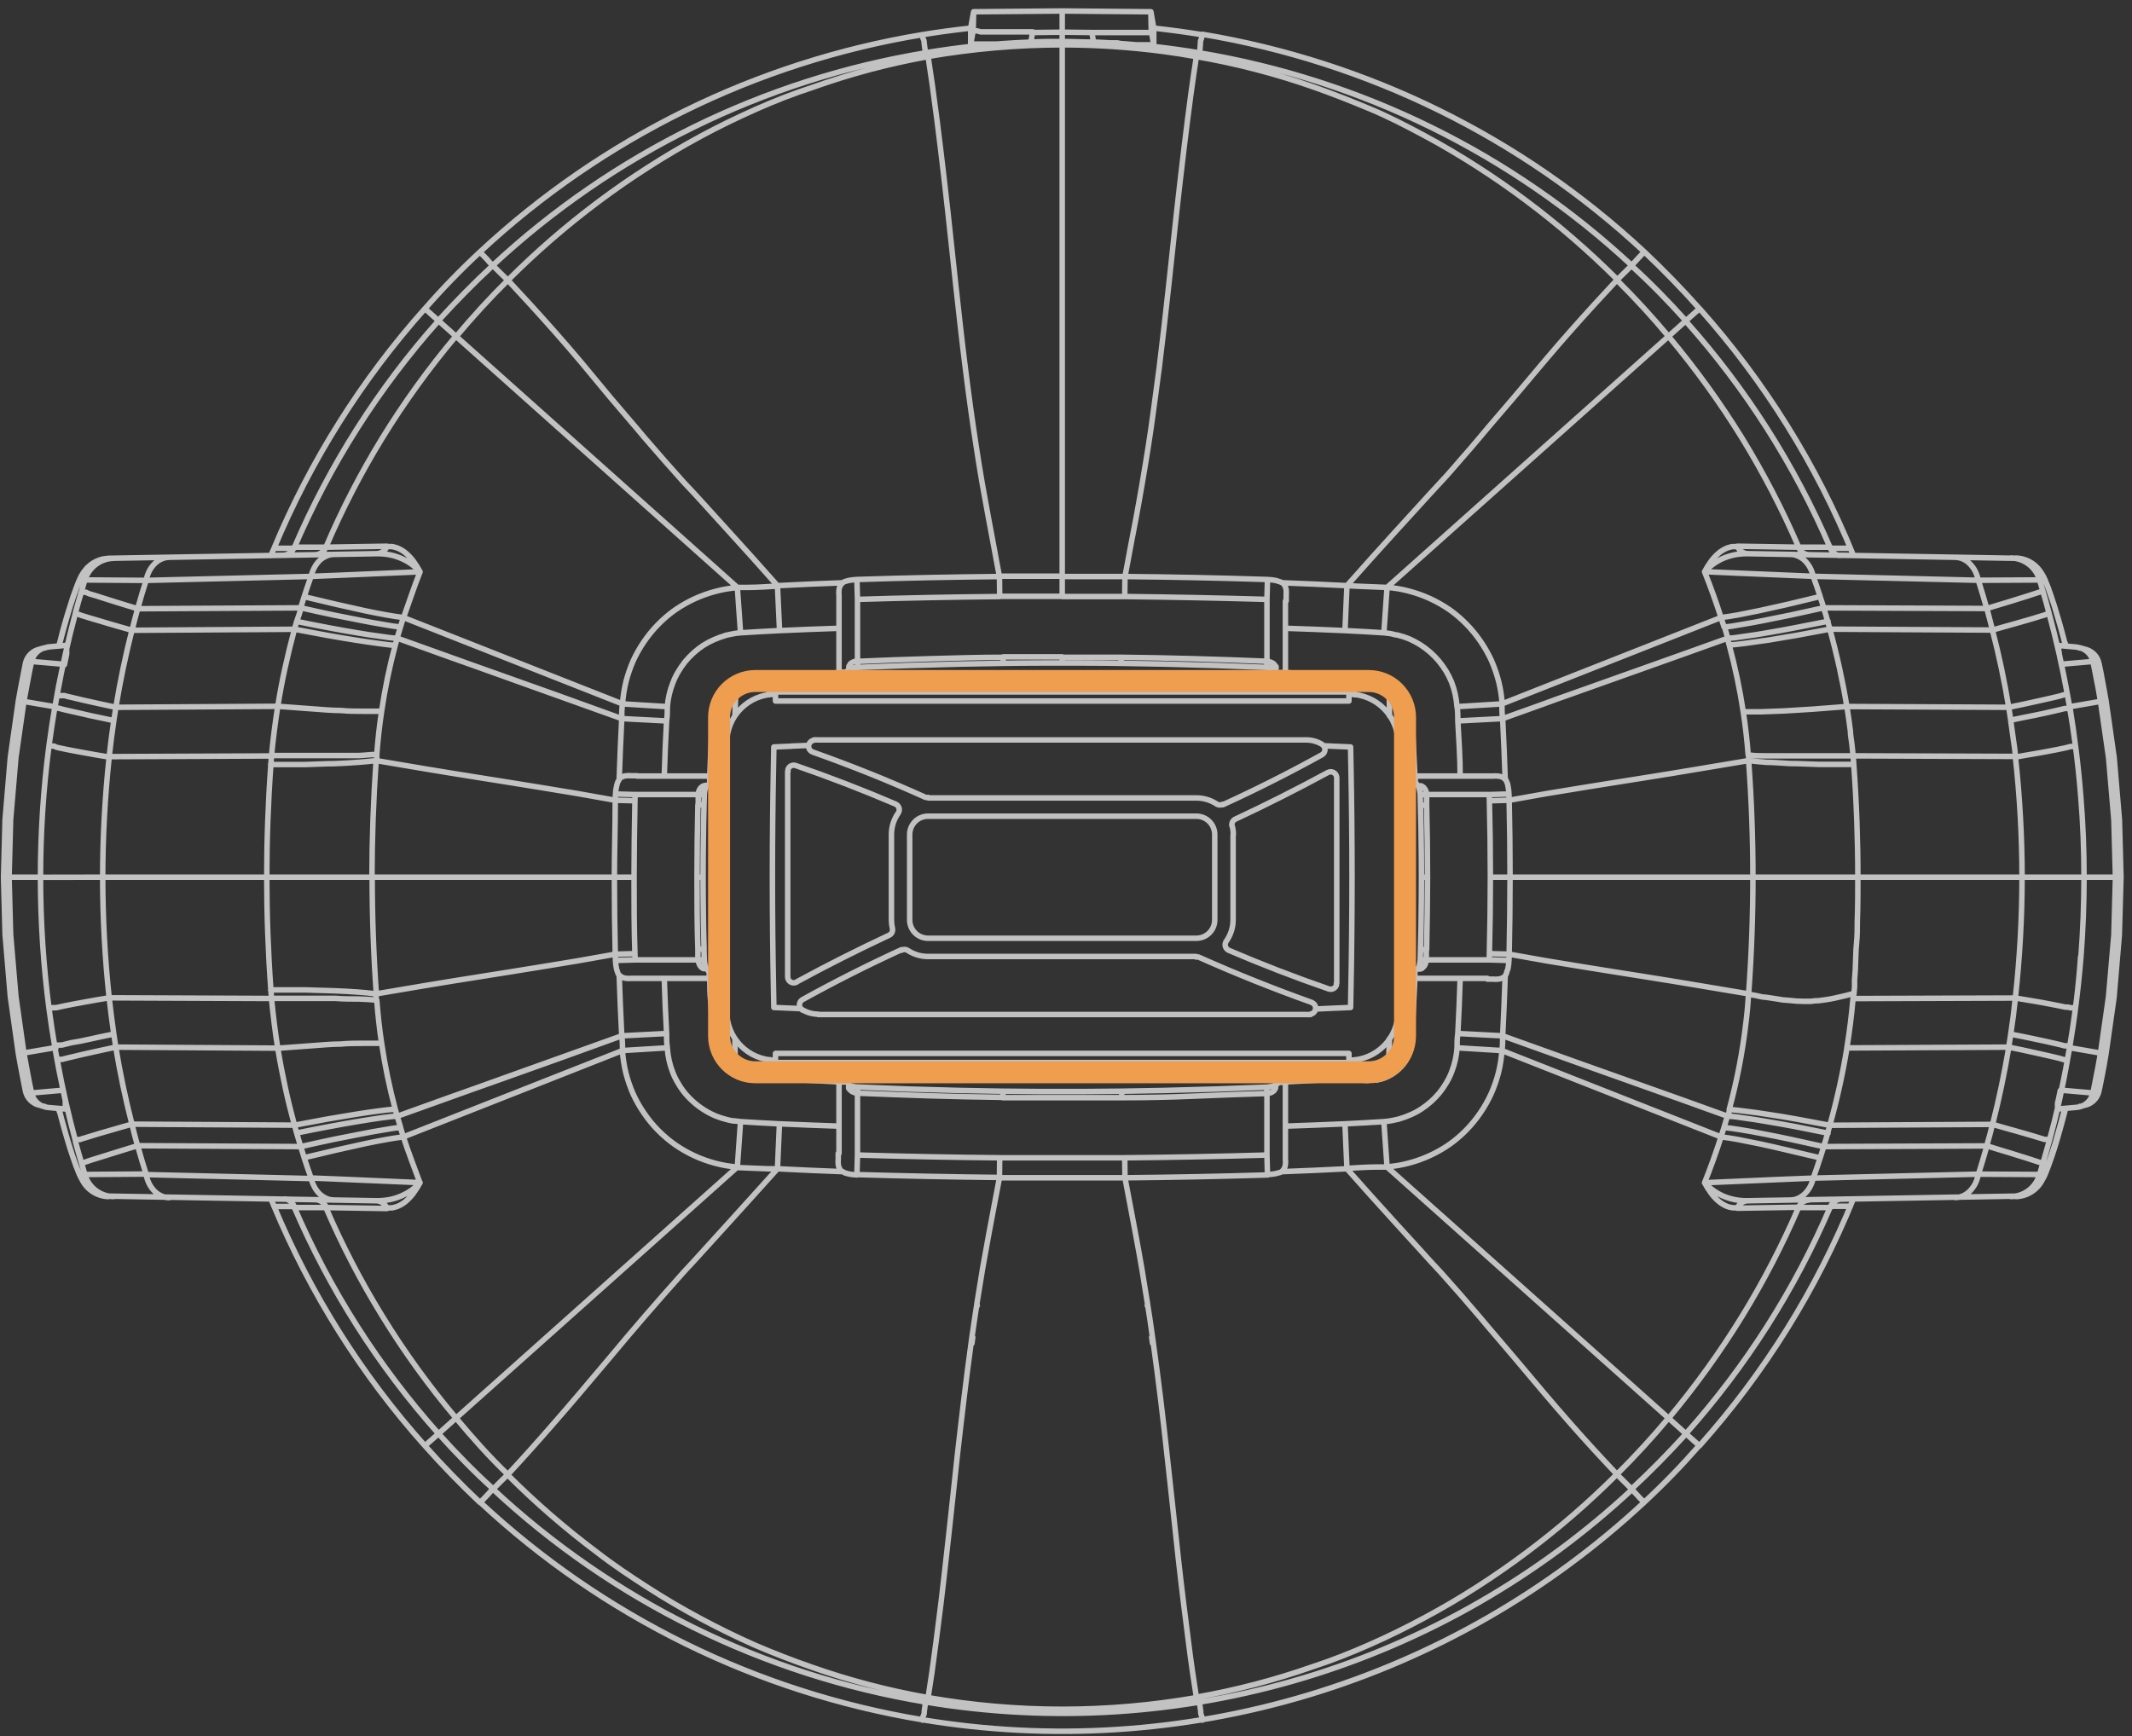 <svg xmlns="http://www.w3.org/2000/svg" width="194" height="158" viewBox="0 0 194 158" fill="none"><rect x="0" y="0" width="194" height="158" fill="#333333" stroke="none"/><path d="M1.935 95.871L1.195 90.71L0.715 85.05L0.575 79.841L0.715 74.591L1.195 68.921L1.935 63.8M1.935 95.871L2.125 96.981L2.435 98.581L2.595 99.38M1.935 95.871L4.995 95.35M1.675 95.9L0.945 90.731L0.465 85.05L0.325 79.841L0.465 74.581L0.945 68.9L1.675 63.77M1.675 95.9L1.865 96.971L2.165 98.531L2.315 99.29M1.675 95.9L1.925 95.861M1.675 63.77L1.875 62.66L2.175 61.1L2.315 60.38M1.675 63.77L1.925 63.81M1.935 63.8L2.135 62.651L2.445 61.05L2.595 60.291M1.935 63.8L4.995 64.32M2.315 60.38L2.575 60.401M2.315 60.38C2.386 60.042 2.559 59.734 2.811 59.498C3.064 59.261 3.383 59.109 3.725 59.06M2.595 60.291L2.845 60.31M2.595 60.291C2.669 59.94 2.854 59.622 3.122 59.384C3.39 59.147 3.728 59.002 4.085 58.971M2.875 60.2L2.705 61.001L2.395 62.641L2.175 63.84L1.445 68.951L0.965 74.6L0.825 79.841L0.965 85.031L1.445 90.68L2.175 95.831L2.385 96.99L2.695 98.63L2.875 99.471M2.875 60.2L5.745 60.45C5.465 61.74 5.215 63.031 4.995 64.331M2.875 60.2C2.952 59.855 3.137 59.543 3.403 59.309C3.669 59.075 4.002 58.932 4.355 58.901M5.355 58.8L5.465 58.391L5.675 57.56L5.885 56.8L6.085 56.1L6.285 55.461L6.465 54.891L6.625 54.38L6.785 53.931L6.925 53.541L7.055 53.2L7.165 52.92L7.285 52.66L7.405 52.41L7.595 52.1L7.935 51.67L8.525 51.211L9.335 50.88L9.875 50.81M5.355 100.87L5.525 101.55L5.755 102.4L5.975 103.18L6.185 103.89L6.385 104.53L6.565 105.09L6.735 105.59L6.885 106.02L7.025 106.38L7.145 106.69L7.265 106.97L7.395 107.23L7.575 107.55L7.915 107.98L8.495 108.45L9.295 108.78L9.875 108.85L9.905 108.86L34.235 109.28M2.875 99.471L5.745 99.221M2.875 99.471C2.948 99.82 3.132 100.136 3.398 100.374C3.664 100.612 4 100.757 4.355 100.79L6.065 100.94M2.595 99.38L2.845 99.361M2.595 99.38C2.667 99.732 2.852 100.051 3.12 100.289C3.389 100.527 3.727 100.671 4.085 100.7M2.315 99.29L2.575 99.27M2.315 99.29C2.386 99.629 2.559 99.937 2.811 100.173C3.064 100.41 3.383 100.562 3.725 100.61M55.985 86.841L56.005 87.41M55.985 86.841L57.775 86.79L57.795 87.361M55.985 86.841L52.545 87.451L49.395 87.971L46.485 88.441L43.785 88.871C42.132 89.13 40.465 89.4 38.785 89.68L34.225 90.451M56.005 87.41L57.795 87.361M56.005 87.41C56.014 87.676 56.047 87.941 56.105 88.201C56.136 88.316 56.172 88.429 56.215 88.54C56.252 88.633 56.296 88.724 56.345 88.811C56.405 90.63 56.485 92.451 56.575 94.27M55.985 72.831L56.005 72.26L57.795 72.311M55.985 72.831L57.775 72.88L57.795 72.311M55.985 72.831C55.985 75.171 55.905 77.501 55.905 79.831C55.905 82.171 55.932 84.504 55.985 86.831M55.985 72.831L52.545 72.221L49.395 71.701L46.485 71.231L43.785 70.8C42.132 70.54 40.465 70.27 38.785 69.99L34.225 69.221M64.085 72.331L64.095 72.15L64.155 71.82L64.235 71.581L64.305 71.471M64.085 72.331L64.065 73.081L64.015 75.26L63.985 77.781L63.975 79.841L63.985 81.841L64.015 84.341L64.065 86.371M64.085 72.331L63.535 72.311M64.085 87.341L64.095 87.49L64.145 87.82L64.225 88.081L64.295 88.201M64.085 87.341L64.055 86.371L63.505 86.391M64.085 87.341L63.535 87.361M67.095 53.461L67.385 57.59M67.095 53.461H68.005C68.925 53.461 69.835 53.391 70.745 53.34M67.095 53.461L39.905 29.191M67.385 57.59C68.565 57.511 69.745 57.45 70.935 57.391M67.385 57.59C67.137 57.608 66.889 57.642 66.645 57.691L65.985 57.831M65.325 93.13L65.265 91.93L65.185 90.251L65.135 89.02M65.325 93.13L65.335 93.371L65.365 94.201L65.375 94.63M65.325 93.13L64.775 93.16M65.135 89.02L65.115 88.841L65.015 88.57L64.825 88.341L64.545 88.221L64.495 88.21M65.135 89.02L64.585 89.04M70.745 53.3L70.935 57.391M70.745 53.3C72.705 53.2 74.665 53.114 76.625 53.041C76.712 52.995 76.802 52.954 76.895 52.92L77.215 52.831C77.466 52.781 77.72 52.751 77.975 52.74L78.025 54.55M70.745 53.3L68.465 50.74L66.275 48.321C65.585 47.56 64.885 46.8 64.195 46.031C63.505 45.261 62.875 44.581 62.225 43.901C61.025 42.567 59.835 41.214 58.655 39.84C57.655 38.63 56.575 37.41 55.555 36.191L52.825 32.901C52.025 31.96 51.225 31.02 50.405 30.101C49.025 28.541 47.615 27 46.195 25.48M70.935 57.391C72.735 57.31 74.535 57.24 76.345 57.181M65.375 94.63V94.691L65.465 95.281L65.675 95.85L65.955 96.331L66.295 96.74L66.685 97.07L67.095 97.341L67.525 97.531L67.945 97.66L68.355 97.721L68.735 97.731L68.765 98.29C69.432 98.251 70.098 98.231 70.765 98.231C71.445 98.231 72.125 98.231 72.765 98.231M65.375 94.63H64.815M64.795 71.331V88.331M66.125 63.141V96.52M70.565 61.99V63.17M70.565 97.68V96.701H122.745M71.675 70.201V88.88M65.135 70.65L65.185 69.38L65.265 67.691L65.325 66.54M65.135 70.65L65.125 70.79L65.035 71.07L64.855 71.311L64.585 71.441L64.495 71.46H64.445M65.135 70.65L64.585 70.63M65.325 66.54L64.775 66.51C64.695 67.88 64.635 69.251 64.585 70.63M65.325 66.54L65.365 65.46L65.375 65.081M70.745 106.37L70.925 102.28M70.745 106.37C72.705 106.47 74.665 106.557 76.625 106.63M70.745 106.37L68.465 108.9L66.275 111.32C65.585 112.08 64.885 112.84 64.195 113.61C63.505 114.38 62.875 115.06 62.195 115.79C60.995 117.13 59.805 118.49 58.625 119.85C57.585 121.057 56.552 122.277 55.525 123.51L52.795 126.74C51.995 127.68 51.195 128.62 50.375 129.55C49.015 131.117 47.632 132.66 46.225 134.18C45.765 134.62 45.315 135.07 44.875 135.52M70.745 106.37H69.835L67.095 106.26M70.925 102.28C72.735 102.36 74.535 102.43 76.345 102.49M70.925 102.28C69.745 102.22 68.565 102.16 67.385 102.08M65.375 65.081L65.385 64.841L65.515 64.231L65.745 63.681L66.065 63.2L66.445 62.8L66.865 62.471L67.315 62.221L67.765 62.06L68.215 61.961L68.735 61.941M65.375 65.081H64.815M68.735 61.941L68.765 61.38C68.514 61.372 68.263 61.389 68.015 61.431C67.769 61.471 67.527 61.538 67.295 61.63C66.826 61.812 66.395 62.08 66.025 62.42C65.843 62.59 65.679 62.778 65.535 62.98C65.386 63.18 65.258 63.394 65.155 63.62C65.047 63.847 64.966 64.085 64.915 64.331C64.857 64.577 64.824 64.828 64.815 65.081M68.735 61.941L70.135 61.99H71.835L72.865 61.95M67.095 106.21L67.385 102.08M67.095 106.21L41.495 129.06M67.095 106.21C66.419 106.161 65.749 106.048 65.095 105.87C64.443 105.699 63.807 105.472 63.195 105.19C62.584 104.908 61.999 104.573 61.445 104.19C60.332 103.41 59.37 102.435 58.605 101.31C58.221 100.754 57.887 100.165 57.605 99.55C57.334 98.929 57.114 98.287 56.945 97.63C56.788 96.973 56.684 96.305 56.635 95.63M67.385 102.08L66.805 102.01M77.185 60.961L77.295 60.891L77.545 60.81L77.895 60.751L78.055 60.74M187.245 100.93L188.955 100.78C189.312 100.753 189.65 100.611 189.919 100.374C190.188 100.138 190.372 99.821 190.445 99.471M155.105 107.64L161.725 107.35L164.995 107.22M155.105 107.64L164.995 107.22M155.105 107.64C155.658 106.26 156.158 104.87 156.605 103.47M155.105 107.64C155.33 107.884 155.578 108.105 155.845 108.3C156.126 108.508 156.428 108.685 156.745 108.83C157.086 108.978 157.441 109.092 157.805 109.17C158.217 109.252 158.636 109.289 159.055 109.28M155.105 107.64C155.276 107.964 155.469 108.275 155.685 108.57C155.879 108.839 156.104 109.084 156.355 109.3C156.473 109.406 156.6 109.5 156.735 109.58C156.866 109.66 157.003 109.731 157.145 109.79C157.291 109.844 157.442 109.885 157.595 109.91C157.758 109.931 157.922 109.931 158.085 109.91M164.995 107.22C165.215 106.61 165.425 106 165.625 105.38M164.995 107.22C164.933 107.495 164.835 107.761 164.705 108.01C164.577 108.246 164.415 108.462 164.225 108.65C164.047 108.822 163.841 108.961 163.615 109.06C163.402 109.159 163.17 109.21 162.935 109.21M164.995 107.22L180.015 106.86L185.585 106.89H185.225M159.055 109.28L183.415 108.86L183.435 108.85L183.985 108.79L184.795 108.46L185.375 108L185.725 107.57L185.905 107.26L186.035 107.01L186.145 106.75L186.255 106.47L186.385 106.13L186.525 105.74L186.685 105.29L186.855 104.78L187.035 104.21L187.225 103.57L187.425 102.87L187.635 102.11L187.855 101.28L187.955 100.87M159.055 109.28C158.847 109.282 158.644 109.348 158.475 109.47C158.301 109.593 158.165 109.763 158.085 109.96L163.655 109.87M7.725 106.89L13.295 106.85C13.025 106 12.765 105.14 12.525 104.27M180.785 104.29L165.945 104.35C166.075 103.95 166.195 103.54 166.305 103.13C166.375 102.89 166.445 102.65 166.505 102.41M27.365 104.35L12.525 104.27M27.365 104.35C27.465 104.69 27.565 105.02 27.675 105.35M27.365 104.35C27.305 104.14 27.235 103.94 27.175 103.73L26.995 103.11L26.795 102.4M12.525 104.27L11.405 104.61L10.405 104.92L9.545 105.19L8.835 105.41L8.225 105.6L7.995 105.68L7.795 105.75L7.645 105.8H7.435M28.305 107.21L31.485 107.34L36.375 107.55M28.305 107.21L38.205 107.63C37.705 106.26 37.155 104.87 36.705 103.47M28.305 107.21C28.085 106.6 27.875 105.98 27.675 105.36M28.305 107.21C28.369 107.489 28.47 107.758 28.605 108.01C28.729 108.246 28.887 108.462 29.075 108.65C29.255 108.82 29.461 108.958 29.685 109.06C29.902 109.159 30.137 109.21 30.375 109.21M76.375 97.91L76.515 97.921L76.795 98.01L77.025 98.201L77.165 98.471L77.175 98.55V98.591M76.375 97.91L76.345 98.46M76.375 97.91L72.875 97.731M64.495 88.21H64.445C64.45 88.264 64.45 88.317 64.445 88.371M64.495 88.21L64.305 88.201M72.845 61.391L72.875 61.95L76.375 61.77L76.345 61.221M72.845 61.391L76.345 61.221M72.845 61.391C72.165 61.391 71.485 61.391 70.845 61.391C70.205 61.391 69.485 61.391 68.845 61.331M76.345 61.221V57.181M76.345 61.221H76.595M78.055 60.74L78.025 60.181M78.055 60.74L82.585 60.571L87.315 60.441L91.285 60.37M78.025 60.181V54.55M78.025 60.181H77.825M78.025 54.55C82.345 54.417 86.658 54.331 90.965 54.291L90.945 52.471M76.345 98.46V102.49M76.345 98.46L72.845 98.281L72.875 97.731M76.345 102.49V103.15C76.345 103.75 76.345 104.36 76.345 104.97M76.345 57.181V56.52C76.345 55.92 76.345 55.31 76.345 54.7C76.345 54.611 76.345 54.52 76.345 54.42V54.17C76.325 54.014 76.325 53.856 76.345 53.7C76.352 53.567 76.39 53.437 76.455 53.321C76.506 53.209 76.585 53.112 76.685 53.041M78.025 105.12V99.49M78.025 105.12L77.975 106.93C77.723 106.921 77.472 106.891 77.225 106.84L76.895 106.75C76.805 106.71 76.715 106.63 76.625 106.63M78.025 105.12C82.338 105.247 86.652 105.33 90.965 105.37M78.025 99.49L78.055 98.941M78.025 99.49C80.235 99.581 82.435 99.66 84.645 99.731C86.855 99.8 89.055 99.841 91.255 99.871L91.265 99.311M77.175 61.13V61.081M77.175 61.13L77.185 60.98M77.175 61.13L77.165 61.17L77.055 61.45L76.825 61.641L76.555 61.751L76.365 61.77M72.875 97.731L71.795 97.68H70.095L68.745 97.731M88.595 1.07L88.325 2.56M88.595 1.07L96.655 1M88.595 1.07L88.565 2.29L88.555 2.81M88.325 2.56V4.08L88.545 2.81H88.915L89.225 2.9H93.985M88.325 2.56C86.845 2.72 85.375 2.92 83.905 3.16C68.858 5.651 54.876 12.516 43.705 22.901C41.945 24.534 40.278 26.25 38.705 28.05M116.135 98.55L116.145 98.51L116.255 98.231L116.485 98.031L116.755 97.93L116.945 97.91L120.435 97.731M116.135 98.55V98.591H116.295M116.135 98.55L116.125 98.701M120.435 97.731L121.475 97.691L123.165 97.68L124.575 97.731M120.435 97.731L120.465 98.281M115.255 98.941L110.705 99.111L105.995 99.24L102.065 99.311M115.255 98.941L115.285 99.49M115.255 98.941L115.425 98.921L115.765 98.871L116.015 98.781L116.125 98.721M102.065 99.311L98.605 99.341H94.685L91.265 99.311M102.065 99.311L102.075 99.871M91.265 99.311L87.285 99.24L82.565 99.111L78.055 98.93L77.855 98.921L77.525 98.861L77.285 98.781L77.225 98.74M166.505 102.41L181.315 102.33M166.505 102.41C167.149 100.107 167.667 97.77 168.055 95.41M181.315 102.33C181.905 100.01 182.395 97.66 182.785 95.331M181.315 102.33L182.435 102.65L183.435 102.93L184.305 103.18L185.025 103.39L185.615 103.57L186.045 103.7H186.415M182.785 95.3L168.055 95.371C168.295 93.88 168.485 92.371 168.615 90.88M182.785 95.3L182.965 94.121M182.785 95.3L183.955 95.54L184.955 95.76L185.855 95.96L186.605 96.13L187.205 96.27L187.445 96.331L187.645 96.391L187.815 96.441H188.025M25.275 95.391L10.535 95.3M25.275 95.391C25.155 94.641 25.045 93.891 24.955 93.141C24.865 92.391 24.775 91.63 24.705 90.871M25.275 95.391C25.465 96.57 25.695 97.751 25.945 98.921C26.195 100.09 26.485 101.25 26.795 102.4M10.535 95.3L10.355 94.111M10.535 95.3C10.922 97.66 11.412 99.994 12.005 102.3M10.535 95.3L9.375 95.55L8.375 95.77L7.475 95.971L6.725 96.15L6.125 96.29L5.885 96.35L5.675 96.41H5.305M26.795 102.4L12.005 102.31M12.005 102.31L10.875 102.63L9.875 102.92L9.005 103.17L8.285 103.39L7.705 103.57L7.465 103.64L7.275 103.71H6.905M12.005 102.31C12.085 102.64 12.165 102.97 12.255 103.31L12.525 104.31M124.575 97.731L124.545 98.29C124.794 98.315 125.046 98.315 125.295 98.29C125.541 98.249 125.783 98.181 126.015 98.091C126.481 97.909 126.909 97.641 127.275 97.3C127.46 97.131 127.628 96.944 127.775 96.74C127.924 96.538 128.052 96.32 128.155 96.091C128.262 95.863 128.346 95.625 128.405 95.38C128.455 95.137 128.485 94.889 128.495 94.641M124.575 97.731L125.095 97.71L125.545 97.611L125.995 97.451L126.445 97.201L126.865 96.871L127.245 96.471L127.565 95.981L127.795 95.441L127.925 94.82L127.935 94.581M128.745 88.231L128.825 88.21H128.875M5.745 99.221C5.465 97.93 5.215 96.641 4.995 95.341C5.065 95.751 5.145 96.16 5.215 96.57M5.745 99.221L5.815 99.561L5.885 99.891L5.945 100.19C5.945 100.27 5.945 100.36 5.945 100.45C5.945 100.54 5.945 100.59 5.945 100.66C5.945 100.73 5.945 100.66 5.945 100.74V100.9M56.645 95.611L60.725 95.361C60.655 94.93 60.655 94.49 60.655 94.061L56.575 94.27M56.645 95.611L36.705 103.47M56.645 95.611C56.645 95.16 56.645 94.721 56.575 94.27M64.775 93.16C64.735 92.471 64.745 91.781 64.665 91.1C64.585 90.421 64.585 89.731 64.585 89.04M64.775 93.16V93.9C64.775 94.15 64.775 94.4 64.775 94.65M56.575 94.27L50.765 96.371L45.545 98.231L40.755 99.93L36.145 101.59M56.575 94.27L36.145 101.59M64.585 89.04H60.445M64.585 89.04C64.585 88.96 64.585 88.871 64.585 88.79M168.625 90.88L183.385 90.831M183.385 90.831C183.789 87.178 183.992 83.505 183.995 79.831C183.993 76.155 183.789 72.483 183.385 68.831M183.385 90.831C183.275 91.93 183.135 93.02 182.965 94.121M183.385 90.831L184.585 91.031L185.645 91.21L186.555 91.38L187.325 91.531L187.945 91.66H188.195L188.405 91.721H188.835M60.445 89.04C60.495 90.721 60.565 92.391 60.655 94.04M60.445 89.04H57.455C57.305 89.055 57.155 89.055 57.005 89.04C56.877 89.032 56.752 89.001 56.635 88.951C56.525 88.902 56.426 88.83 56.345 88.74M128.745 89.04L128.185 89.02M128.745 89.04C128.685 90.41 128.615 91.781 128.545 93.15L127.985 93.121M128.745 89.04H135.345M135.515 87.361H129.785M135.515 87.361L137.305 87.41M135.515 87.361L135.525 86.79M129.785 87.361L129.235 87.341M129.785 87.361V86.43M129.785 87.361C129.775 87.552 129.716 87.738 129.615 87.9C129.586 87.947 129.549 87.988 129.505 88.02M63.535 87.361H57.795M63.535 87.361C63.535 87.496 63.566 87.629 63.625 87.751C63.668 87.856 63.733 87.951 63.815 88.031C63.867 88.082 63.928 88.122 63.995 88.15C64.055 88.162 64.116 88.162 64.175 88.15M24.705 90.871L9.935 90.811M24.705 90.871L24.645 90.05C24.398 86.644 24.275 83.237 24.275 79.831M9.935 90.811C10.055 91.91 10.195 93.01 10.355 94.111M9.935 90.811L8.735 91.01L7.675 91.201L6.755 91.371L5.985 91.52L5.375 91.65L5.125 91.71H4.615L4.525 91.9M127.935 94.581L128.495 94.591C128.495 94.35 128.495 94.111 128.495 93.871V93.15M127.935 94.581L127.945 94.201L127.985 93.121M72.875 91.79L72.065 91.76M72.065 91.76L72.875 91.8M72.065 91.76L70.415 91.691L70.385 90.04C70.318 86.641 70.285 83.237 70.285 79.831C70.285 76.43 70.318 73.031 70.385 69.63L70.415 67.981L72.065 67.91M128.185 89.02L128.205 88.88L128.285 88.6L128.475 88.361L128.735 88.231M128.185 89.02L128.135 90.27L128.055 91.951L127.985 93.121M136.735 94.27L132.655 94.061M136.735 94.27C136.825 92.451 136.905 90.63 136.965 88.811M136.735 94.27C136.735 94.721 136.735 95.16 136.665 95.611M136.735 94.27L143.315 96.63L153.125 100.12L157.205 101.59M132.655 94.061C132.745 92.391 132.815 90.721 132.865 89.061M132.655 94.061C132.585 94.49 132.585 94.921 132.585 95.361M136.665 95.611L132.585 95.361M136.665 95.611L156.605 103.47M136.665 95.611C136.621 96.285 136.518 96.954 136.355 97.611C136.188 98.264 135.967 98.903 135.695 99.52C135.413 100.138 135.079 100.73 134.695 101.29C134.312 101.851 133.881 102.376 133.405 102.86C132.932 103.342 132.416 103.781 131.865 104.17C131.308 104.553 130.719 104.888 130.105 105.17C129.493 105.452 128.857 105.679 128.205 105.85C127.551 106.028 126.881 106.141 126.205 106.19M132.585 95.361C132.535 96.101 132.373 96.829 132.105 97.52C131.976 97.868 131.815 98.202 131.625 98.52C131.438 98.842 131.228 99.15 130.995 99.441C130.524 100.015 129.967 100.514 129.345 100.92C129.029 101.131 128.694 101.312 128.345 101.46C128.005 101.612 127.654 101.739 127.295 101.84M190.745 99.27L190.995 99.29M190.995 99.29L191.145 98.57L191.445 97.02L191.635 95.9M190.995 99.29C190.926 99.628 190.755 99.936 190.504 100.172C190.254 100.409 189.936 100.562 189.595 100.61M190.465 99.361L190.715 99.38C190.641 99.731 190.457 100.049 190.188 100.287C189.92 100.524 189.582 100.67 189.225 100.7M190.445 99.471L187.575 99.221C187.855 97.93 188.095 96.641 188.325 95.35M190.445 99.471L190.605 98.671L190.925 97.031L191.135 95.841M91.285 60.37L91.275 59.821C89.065 59.821 86.855 59.891 84.655 59.95C82.455 60.011 80.235 60.09 78.025 60.191M91.285 60.37L92.945 60.35L95.055 60.34H96.655M90.945 52.471C86.625 52.511 82.292 52.6 77.945 52.74M90.945 52.471C90.775 51.62 90.625 50.761 90.465 49.91C90.305 49.06 90.105 48.031 89.935 47.081C89.765 46.13 89.555 45.02 89.375 43.99C89.195 42.961 89.005 41.77 88.835 40.651C88.665 39.531 88.475 38.291 88.315 37.111C88.155 35.931 87.985 34.67 87.835 33.45C87.525 31 87.255 28.541 86.985 26.081C86.735 23.8 86.495 21.511 86.245 19.23C86.025 17.28 85.805 15.32 85.565 13.37C85.375 11.79 85.175 10.22 84.955 8.64C84.875 8 84.785 7.36 84.685 6.73C84.585 6.1 84.535 5.67 84.455 5.15M96.655 1V54.27H90.965M96.655 1L104.725 1.07M96.655 60.34V59.781C94.865 59.781 93.065 59.781 91.275 59.781M96.655 60.34H98.295L100.395 60.35L102.015 60.37M90.965 105.37L90.945 107.19M90.965 105.37C94.755 105.37 98.555 105.37 102.345 105.37M90.945 107.19C94.755 107.19 98.555 107.19 102.365 107.19M90.945 107.19C90.785 108.02 90.625 108.85 90.475 109.67C90.325 110.49 90.125 111.51 89.955 112.43L89.415 115.43C89.235 116.51 89.055 117.6 88.885 118.69M88.925 118.79L88.915 118.85M88.515 121.7L88.445 122.26M88.885 118.72L88.875 118.78C88.725 119.72 88.595 120.66 88.455 121.6L88.375 122.17C88.145 123.88 87.915 125.58 87.715 127.29C87.515 129 87.305 130.71 87.115 132.43C86.925 134.15 86.755 135.71 86.585 137.35C86.415 138.99 86.255 140.35 86.085 141.88C85.935 143.23 85.785 144.57 85.625 145.88C85.485 147.03 85.335 148.19 85.185 149.35L84.795 152.24C84.685 152.98 84.575 153.73 84.455 154.47M153.405 29.191L154.645 28.09C153.045 26.291 151.378 24.574 149.645 22.941M153.405 29.191L151.825 30.61M153.405 29.191C151.835 27.441 150.195 25.761 148.465 24.191M39.905 130.48L38.665 131.58M39.905 130.48C34.435 124.349 29.995 117.372 26.755 109.82M39.905 130.48L41.495 129.06M39.905 130.48C41.475 132.23 43.115 133.91 44.845 135.48M38.665 131.58C40.265 133.38 41.932 135.097 43.665 136.73M38.665 131.58C32.906 125.13 28.265 117.762 24.935 109.78C24.835 109.56 24.745 109.34 24.655 109.11M126.215 53.461L151.825 30.61M126.215 53.461L125.925 57.59M126.215 53.461L123.475 53.35L122.565 53.3M151.825 30.61C154.283 33.541 156.526 36.646 158.535 39.901C160.474 43.065 162.185 46.363 163.655 49.77M151.825 30.61C150.338 28.831 148.772 27.124 147.125 25.491L148.475 24.16M41.495 129.06C39.023 126.126 36.773 123.01 34.765 119.74C32.825 116.589 31.117 113.3 29.655 109.9M41.495 129.06C42.985 130.84 44.495 132.55 46.195 134.18M136.665 64.061L156.605 56.2M136.665 64.061L132.585 64.311C132.655 64.74 132.655 65.18 132.655 65.611L136.735 65.4M136.665 64.061C136.665 64.51 136.665 64.951 136.735 65.4M156.605 56.2C156.155 54.8 155.655 53.401 155.105 52.031M156.605 56.2L156.875 57.05C157.375 57.05 157.875 56.931 158.395 56.85C159.075 56.74 159.745 56.62 160.395 56.49L162.925 55.98L165.925 55.321M156.605 56.2C157.115 56.141 157.605 56.06 158.115 55.971L160.115 55.571L162.625 55.011L165.625 54.291C165.425 53.67 165.215 53.06 164.995 52.45M36.705 103.47C36.615 103.19 36.535 102.91 36.445 102.63C35.935 102.63 35.445 102.75 34.925 102.83C34.245 102.94 33.565 103.06 32.925 103.19L30.385 103.69C29.385 103.9 28.385 104.12 27.385 104.35M36.705 103.47C36.205 103.53 35.705 103.61 35.195 103.7C34.525 103.82 33.845 103.95 33.195 104.09L30.685 104.65L27.685 105.36M36.145 101.59L36.445 102.59M36.145 101.59L35.965 100.96C35.455 100.96 34.965 101.05 34.425 101.11C33.745 101.2 33.055 101.3 32.375 101.41L29.815 101.84L26.815 102.4M36.145 101.59C35.635 101.59 35.145 101.69 34.605 101.75C33.925 101.85 33.235 101.95 32.555 102.07C31.705 102.21 30.855 102.36 30.015 102.52C29.015 102.71 28.015 102.9 27.015 103.11M188.315 64.32H188.325M188.315 64.32L188.105 63.13C187.658 60.67 187.108 58.234 186.455 55.821C186.275 55.13 186.085 54.45 185.885 53.77L185.585 52.77M188.315 64.32C188.515 65.46 188.685 66.591 188.835 67.731C189.045 69.341 189.225 70.96 189.345 72.581M188.325 64.32L191.385 63.791M188.325 64.32C188.095 63.031 187.855 61.74 187.575 60.45M191.385 63.791L192.125 68.96L192.605 74.63L192.745 79.841L192.605 85.081L192.125 90.751L191.385 95.88M191.385 63.791L191.185 62.681L190.885 61.09L190.725 60.291M191.635 63.77L191.385 63.81M191.635 63.77L192.375 68.941L192.855 74.621L192.995 79.841L192.845 85.091L192.365 90.77L191.635 95.9M191.635 63.77L191.445 62.7L191.155 61.141L190.995 60.38M63.505 86.391C63.425 84.201 63.425 82.02 63.425 79.831H63.975M63.505 86.391V87.391M108.835 87.05H84.445C83.779 87.051 83.128 86.852 82.575 86.481C82.493 86.434 82.4 86.41 82.305 86.41C82.21 86.41 82.118 86.434 82.035 86.481M129.345 79.831H129.895C129.895 77.65 129.868 75.467 129.815 73.281M0.325 79.831H3.685M3.685 79.831C3.684 83.867 3.948 87.899 4.475 91.9C4.625 93.04 4.805 94.18 4.995 95.311M3.685 79.831C3.683 75.787 3.947 71.749 4.475 67.74M9.345 79.831H57.695C57.695 82.15 57.695 84.481 57.775 86.831M9.345 79.831L3.685 79.841M9.345 79.831C9.346 83.505 9.543 87.177 9.935 90.831M192.995 79.831H135.615C135.615 77.517 135.585 75.184 135.525 72.831M135.525 86.79L137.325 86.841M135.525 86.79C135.585 84.471 135.615 82.137 135.615 79.79M137.325 86.841L137.305 87.41M137.325 86.841C137.375 84.501 137.405 82.171 137.405 79.841M137.325 86.841L140.755 87.451L143.925 87.971L146.845 88.441L149.565 88.871C151.212 89.13 152.862 89.4 154.515 89.68L159.115 90.451C159.375 86.917 159.505 83.377 159.505 79.831C159.505 76.29 159.375 72.754 159.115 69.221M129.255 86.41L129.815 86.43C129.862 84.231 129.888 82.034 129.895 79.841M137.305 87.41C137.296 87.676 137.263 87.941 137.205 88.201C137.175 88.311 137.095 88.421 137.095 88.531C137.062 88.628 137.018 88.722 136.965 88.811M129.235 87.341L129.255 86.591L129.305 84.391L129.335 81.88L129.345 79.841L129.335 77.841L129.305 75.35L129.255 73.3M129.235 87.341L129.215 87.52L129.165 87.85L129.075 88.091L129.015 88.201M191.635 95.9L191.385 95.861M191.135 95.831L191.385 95.88M191.385 95.88L191.185 97.031L190.875 98.621L190.725 99.38M191.135 95.841L188.315 95.35M191.135 95.841L191.865 90.721L192.355 85.07L192.495 79.841L192.355 74.641L191.875 68.99L191.135 63.84L190.935 62.681L190.615 61.041L190.445 60.2M188.315 95.35H188.325M188.315 95.35L188.105 96.531M188.315 95.35C188.515 94.21 188.685 93.07 188.835 91.921M56.575 65.4L36.145 58.081M56.575 65.4L50.765 63.3L45.545 61.441L40.755 59.74L36.145 58.081M56.575 65.4L60.655 65.611M56.575 65.4C56.575 64.951 56.575 64.51 56.645 64.061M56.575 65.4C56.485 67.221 56.405 69.04 56.345 70.861M36.145 58.081L35.965 58.721M36.145 58.081C35.635 58.081 35.145 57.98 34.605 57.91C33.925 57.821 33.235 57.721 32.555 57.6C31.705 57.461 30.855 57.31 30.015 57.151C29.015 56.961 28.015 56.77 27.015 56.56M156.605 103.47L156.875 102.61M156.605 103.47C157.115 103.53 157.605 103.61 158.115 103.7L160.115 104.1C160.955 104.28 161.785 104.47 162.625 104.67L165.625 105.38M56.645 64.061L36.705 56.2M56.645 64.061L60.725 64.311M56.645 64.061C56.694 63.386 56.797 62.718 56.955 62.06C57.124 61.404 57.344 60.762 57.615 60.141C57.897 59.526 58.231 58.937 58.615 58.38C58.998 57.82 59.429 57.295 59.905 56.81C60.378 56.329 60.894 55.89 61.445 55.501C62.002 55.118 62.591 54.783 63.205 54.501C63.818 54.219 64.453 53.992 65.105 53.821C65.759 53.643 66.429 53.53 67.105 53.48M36.705 56.2C36.615 56.48 36.535 56.761 36.445 57.041M36.705 56.2C36.205 56.141 35.705 56.06 35.195 55.971C34.525 55.85 33.845 55.721 33.195 55.581L30.685 55.02L27.685 54.31M153.405 130.48L154.645 131.58C160.564 124.947 165.299 117.347 168.645 109.11M153.405 130.48C158.875 124.349 163.316 117.372 166.555 109.82M153.405 130.48L151.825 129.06M151.825 129.06L126.215 106.21L125.925 102.08M151.825 129.06C150.332 130.847 148.765 132.554 147.125 134.18M39.905 29.191L38.665 28.09C32.905 34.544 28.264 41.916 24.935 49.901M39.905 29.191C34.431 35.337 29.99 42.332 26.755 49.901H24.935M102.345 105.37L102.365 107.19M102.345 105.37C106.665 105.33 110.978 105.247 115.285 105.12M102.365 107.19C106.685 107.15 111.018 107.064 115.365 106.93M102.365 107.19C102.525 108.02 102.685 108.85 102.835 109.67C102.985 110.49 103.185 111.51 103.355 112.43C103.525 113.35 103.725 114.43 103.895 115.43C104.065 116.43 104.255 117.6 104.425 118.69M104.985 4.08V2.56M104.985 4.08L104.765 2.81L104.745 2.29L104.725 1.07M104.985 4.08L102.585 4.08L101.655 3.9H99.655M104.985 2.56L104.725 1.07M104.985 2.56C106.465 2.72 107.935 2.92 109.405 3.16M102.345 54.291L102.365 52.471M102.345 54.291C106.658 54.337 110.972 54.424 115.285 54.55M102.345 54.291H96.655M102.365 52.471C100.465 52.471 98.555 52.471 96.655 52.471M102.365 52.471C102.535 51.62 102.685 50.761 102.845 49.91L103.385 47.081C103.575 46.081 103.755 45.02 103.935 43.99C104.115 42.961 104.305 41.77 104.485 40.651C104.665 39.531 104.835 38.291 104.995 37.111C105.155 35.931 105.325 34.67 105.485 33.45C105.785 31.004 106.068 28.547 106.335 26.081C106.585 23.8 106.825 21.511 107.075 19.23C107.295 17.28 107.515 15.32 107.755 13.37C107.945 11.79 108.145 10.22 108.355 8.64L108.625 6.73L108.865 5.15M102.015 60.37L102.025 59.821M102.015 60.37L106.035 60.441L110.765 60.571L115.255 60.74M102.025 59.821C100.235 59.821 98.445 59.821 96.655 59.821M102.025 59.821C104.235 59.84 106.445 59.891 108.655 59.95C110.862 60.011 113.072 60.087 115.285 60.181M128.185 70.65L128.745 70.63M128.185 70.65L128.135 69.451L128.055 67.76L127.985 66.55M128.185 70.65L128.205 70.831L128.305 71.1L128.505 71.331L128.775 71.451L128.825 71.46M128.745 70.63H132.865M128.745 70.63C128.685 69.26 128.615 67.891 128.545 66.52M128.745 70.63C128.74 70.714 128.74 70.797 128.745 70.88M129.235 72.331L129.785 72.311M129.235 72.331L129.255 73.3M129.235 72.331L129.225 72.18L129.165 71.841L129.085 71.591L129.015 71.471L128.825 71.46M129.785 72.311H135.515M129.785 72.311C129.795 72.241 129.795 72.17 129.785 72.1C129.745 71.925 129.655 71.765 129.525 71.641M135.515 72.311L137.305 72.26M135.515 72.311L135.525 72.88L137.325 72.831M137.305 72.26L137.325 72.831M137.305 72.26C137.296 71.995 137.263 71.73 137.205 71.471C137.205 71.361 137.135 71.251 137.095 71.141C137.062 71.043 137.018 70.949 136.965 70.861M129.255 73.3L129.815 73.281M129.815 73.281V72.281M137.325 72.831C137.378 75.164 137.405 77.497 137.405 79.831M137.325 72.831L140.755 72.221L143.925 71.701L146.845 71.231L149.565 70.8C151.212 70.54 152.862 70.27 154.515 69.99L159.115 69.221M84.475 72.621H108.865C109.531 72.62 110.182 72.819 110.735 73.191C110.817 73.237 110.91 73.261 111.005 73.261C111.1 73.261 111.193 73.237 111.275 73.191M57.795 72.311H63.535M63.535 72.311V73.24M63.535 72.311C63.538 72.118 63.598 71.93 63.705 71.77C63.734 71.724 63.771 71.683 63.815 71.65M64.585 70.63H57.965M132.865 70.63C132.865 68.951 132.745 67.281 132.655 65.63M132.865 70.63H135.855C136.005 70.615 136.155 70.615 136.305 70.63C136.436 70.64 136.564 70.671 136.685 70.721C136.794 70.767 136.89 70.839 136.965 70.93M64.065 73.251L63.505 73.24C63.452 75.441 63.425 77.641 63.425 79.841M128.825 71.46H128.875C128.875 71.46 128.875 71.35 128.875 71.3M188.325 95.35C188.785 92.611 189.135 89.841 189.325 87.07M104.425 118.72L104.435 118.78C104.588 119.72 104.728 120.66 104.855 121.6L104.935 122.17C105.175 123.88 105.395 125.58 105.605 127.29C105.815 129 106.005 130.71 106.195 132.43L106.735 137.35C106.895 138.86 107.055 140.35 107.225 141.88C107.375 143.23 107.535 144.57 107.695 145.88C107.835 147.03 107.985 148.19 108.135 149.35C108.255 150.35 108.385 151.27 108.525 152.24C108.635 152.98 108.745 153.73 108.865 154.47M104.395 118.78L104.405 118.84M104.795 121.7L104.875 122.26M115.285 99.49V105.12M115.285 99.49H115.485M115.285 105.12L115.335 106.93M115.285 54.55L115.335 52.74M115.285 54.55V60.181M115.335 52.74C111.015 52.6 106.682 52.511 102.335 52.471M115.335 52.74C115.59 52.75 115.845 52.78 116.095 52.831L116.415 52.931C116.508 52.959 116.599 52.995 116.685 53.041M115.255 60.74L115.285 60.181M115.255 60.74L115.455 60.751L115.785 60.81L116.025 60.901L116.085 60.931M190.445 60.2L187.575 60.45M190.445 60.2C190.371 59.853 190.187 59.54 189.92 59.305C189.654 59.071 189.319 58.929 188.965 58.901M187.575 60.45L187.505 60.111L187.435 59.791L187.375 59.49C187.375 59.401 187.375 59.31 187.325 59.23C187.321 59.157 187.321 59.084 187.325 59.011V58.931C187.325 58.931 187.325 58.88 187.325 58.861V58.74M190.725 60.291L190.465 60.31M190.725 60.291C190.651 59.938 190.465 59.619 190.194 59.381C189.924 59.144 189.584 58.999 189.225 58.971M190.995 60.38L190.745 60.401M190.995 60.38C190.926 60.043 190.755 59.735 190.504 59.499C190.254 59.262 189.936 59.109 189.595 59.06M127.985 66.55L128.545 66.52M127.985 66.55L127.975 66.311L127.945 65.481L127.935 65.05M128.545 66.52C128.545 66.27 128.545 66.031 128.545 65.781C128.545 65.531 128.545 65.281 128.545 65.031M136.735 65.4L140.225 64.15C141.225 63.77 142.285 63.41 143.315 63.041L153.125 59.55L157.225 58.081M25.275 64.281L10.535 64.371M25.275 64.281L28.375 64.51C29.245 64.57 30.125 64.66 30.995 64.66C31.705 64.731 32.415 64.731 33.125 64.731C33.655 64.731 34.185 64.731 34.725 64.731C34.525 66.031 34.385 67.341 34.285 68.66M25.275 64.281C25.465 63.1 25.685 61.92 25.945 60.751C26.205 59.581 26.485 58.42 26.795 57.27M25.275 64.281C25.155 65.031 25.055 65.77 24.955 66.531C24.855 67.29 24.775 68.04 24.705 68.8M24.705 68.8L9.935 68.861C10.055 67.77 10.195 66.671 10.355 65.581M24.705 68.8L24.645 69.621C24.398 73.02 24.275 76.427 24.275 79.841M70.565 62.971H122.745M168.625 68.79L183.385 68.841M168.625 68.79L168.685 69.611C168.932 73.01 169.055 76.417 169.055 79.831C169.055 81.16 169.055 82.481 169.005 83.831C169.005 84.49 169.005 85.15 168.935 85.831C168.865 86.51 168.875 87.15 168.835 87.831C168.835 88.281 168.785 88.721 168.755 89.16C168.755 89.38 168.755 89.6 168.755 89.82L168.695 90.481M168.625 68.79C167.625 68.79 166.535 68.79 165.495 68.79C164.615 68.79 163.735 68.79 162.845 68.79C162.135 68.79 161.415 68.79 160.695 68.79C160.155 68.79 159.615 68.79 159.075 68.701C158.975 67.391 158.825 66.081 158.625 64.781M168.625 68.79L168.505 67.671C168.465 67.29 168.375 66.921 168.375 66.54C168.285 65.79 168.175 65.05 168.055 64.3M168.055 64.3L182.785 64.371M168.055 64.3C167.665 61.942 167.151 59.605 166.515 57.3M168.055 64.3C167.028 64.387 165.998 64.467 164.965 64.54L162.345 64.701L160.225 64.781H158.625M182.785 64.371C182.395 62.011 181.905 59.66 181.305 57.37M182.785 64.371L182.965 65.54L184.135 65.3L185.185 65.091L186.085 64.9L186.835 64.731L187.435 64.591L187.685 64.531L187.885 64.481H188.265C188.265 64.481 188.265 64.481 188.315 64.481M182.785 64.371L183.955 64.13L184.955 63.91L185.855 63.711L186.605 63.541L187.205 63.401L187.445 63.34L187.645 63.281L187.815 63.23H188.025M64.815 65.081C64.815 65.311 64.815 65.55 64.815 65.79C64.815 66.031 64.815 66.27 64.815 66.51M120.435 67.88L121.245 67.91M121.245 67.91L120.435 67.871M121.245 67.91L122.895 67.981L122.925 69.63C122.992 73.031 123.025 76.43 123.025 79.831M60.655 65.611C60.725 65.18 60.725 64.751 60.725 64.311M60.655 65.611C60.565 67.281 60.495 68.951 60.445 70.611M60.725 64.311C60.782 63.569 60.95 62.841 61.225 62.151C61.355 61.803 61.515 61.469 61.705 61.151C61.894 60.83 62.105 60.523 62.335 60.23C62.809 59.655 63.365 59.153 63.985 58.74C64.304 58.537 64.638 58.36 64.985 58.211C65.326 58.059 65.676 57.932 66.035 57.831M120.465 98.281L116.965 98.46M120.465 98.281C121.145 98.281 121.825 98.281 122.465 98.281C123.105 98.281 123.825 98.281 124.465 98.341M116.935 97.91L116.965 98.46M116.965 98.46V102.49M116.965 98.46H116.715M122.565 106.37L122.385 102.28M122.565 106.37C120.605 106.47 118.645 106.557 116.685 106.63M122.565 106.37L124.845 108.93L127.035 111.35L129.125 113.64C129.775 114.37 130.435 115.09 131.125 115.82L132.965 117.9L134.685 119.9C135.685 121.11 136.765 122.33 137.795 123.56C138.705 124.64 139.605 125.72 140.515 126.79C141.425 127.86 142.125 128.67 142.945 129.6C144.315 131.16 145.725 132.691 147.155 134.201M122.385 102.28C120.575 102.36 118.775 102.43 116.965 102.49M122.385 102.28C123.565 102.22 124.745 102.16 125.925 102.08M116.135 61.081V61.13L116.145 61.211L116.285 61.48L116.515 61.66L116.795 61.751L116.945 61.77M116.965 102.49V103.15C116.965 103.75 116.965 104.36 116.965 104.97C116.96 105.06 116.96 105.151 116.965 105.24V105.5C116.985 105.657 116.985 105.814 116.965 105.97C116.954 106.103 116.917 106.232 116.855 106.35C116.801 106.46 116.722 106.556 116.625 106.63M116.965 61.211V57.181M116.965 61.211L120.475 61.391L120.445 61.95M116.965 61.211H116.225M116.965 57.181C118.775 57.24 120.575 57.31 122.385 57.391M116.965 57.181V56.52C116.965 55.92 116.965 55.31 116.965 54.7M121.635 89.471V70.79C121.635 70.645 121.577 70.505 121.474 70.402C121.371 70.298 121.231 70.24 121.085 70.24C120.99 70.239 120.897 70.263 120.815 70.311C118.068 71.804 115.268 73.217 112.415 74.55C112.298 74.603 112.203 74.695 112.146 74.81C112.09 74.925 112.075 75.056 112.105 75.18M122.745 97.68V95.871H70.565V96.49H70.505C69.338 96.475 68.224 96 67.404 95.169C66.585 94.338 66.125 93.218 66.125 92.05M122.745 63.17V61.99M122.565 53.3L122.385 57.391M122.565 53.3C120.605 53.2 118.645 53.114 116.685 53.041M122.565 53.3L124.845 50.74L127.035 48.321L129.125 46.031C129.785 45.31 130.435 44.581 131.125 43.85C131.815 43.12 132.355 42.471 132.965 41.77C133.575 41.071 134.115 40.461 134.685 39.77C135.685 38.56 136.765 37.34 137.795 36.12C138.825 34.901 139.605 33.961 140.525 32.88C141.445 31.8 142.125 31 142.945 30.081C144.325 28.52 145.735 26.98 147.155 25.46M122.385 57.391C123.565 57.45 124.745 57.511 125.925 57.59M116.945 61.77L116.965 61.221M116.945 61.77L120.445 61.95M120.445 61.95L121.525 61.99H123.215L124.575 61.941M185.585 52.781L180.015 52.81M185.585 52.781C185.423 52.213 185.082 51.712 184.614 51.352C184.146 50.992 183.575 50.792 182.985 50.781M185.585 52.781H186.025M180.015 52.81C180.285 53.67 180.545 54.52 180.785 55.38M180.015 52.81C179.956 52.526 179.862 52.251 179.735 51.99C179.61 51.744 179.448 51.518 179.255 51.321C179.077 51.137 178.867 50.987 178.635 50.88C178.412 50.779 178.17 50.725 177.925 50.721M180.015 52.81L164.955 52.45M26.795 57.27L12.005 57.361M26.795 57.27L26.995 56.56L27.225 55.901C27.285 55.691 27.345 55.49 27.415 55.281M12.005 57.361C11.418 59.674 10.932 62.007 10.545 64.361M12.005 57.361L10.875 57.041L9.875 56.751L9.005 56.49L8.285 56.281L7.705 56.1L7.465 56.031L7.275 55.961L7.115 55.901H6.905M27.365 55.321L12.525 55.401M12.525 55.401C12.765 54.531 13.025 53.67 13.295 52.821M12.525 55.401L11.405 55.06L10.405 54.751L9.545 54.48L8.835 54.251L8.225 54.071L7.995 53.99L7.835 53.901H7.475M12.525 55.401L12.255 56.401C12.175 56.721 12.085 57.05 12.005 57.401M165.945 55.321L180.785 55.38M165.945 55.321C166.075 55.721 166.195 56.13 166.305 56.541L166.515 57.261L181.305 57.34M165.945 55.321C165.845 54.971 165.735 54.63 165.625 54.321M180.785 55.38L181.905 55.041L182.905 54.74L183.765 54.471L184.475 54.251L185.055 54.06L185.485 53.92L185.645 53.87H185.845M181.305 57.34C181.145 56.691 180.965 56.031 180.785 55.34M181.305 57.34L182.435 57.02L183.435 56.74L184.305 56.49L185.025 56.281L185.605 56.1L185.845 56.031L186.045 55.971L186.225 55.901H186.425M13.295 52.821L7.725 52.781M13.295 52.821C13.352 52.533 13.446 52.254 13.575 51.99C13.7 51.744 13.862 51.518 14.055 51.321C14.235 51.135 14.449 50.985 14.685 50.88C14.905 50.778 15.143 50.724 15.385 50.721M13.295 52.821L28.305 52.461M7.725 52.781H8.095M7.725 52.781C7.625 53.111 7.525 53.431 7.435 53.781M7.725 52.781H7.295M124.575 61.941L124.955 61.95L125.365 62.011L125.795 62.141L126.215 62.34L126.625 62.6L127.015 62.941L127.355 63.35L127.635 63.831L127.845 64.391L127.935 64.981V65.05M124.575 61.941L124.545 61.38M127.935 65.05H128.495M125.925 102.08C126.177 102.062 126.427 102.029 126.675 101.98L127.325 101.84M124.545 61.38C124.793 61.372 125.041 61.389 125.285 61.431C125.532 61.471 125.773 61.538 126.005 61.63C126.472 61.806 126.9 62.071 127.265 62.41C127.449 62.574 127.613 62.759 127.755 62.961C127.906 63.16 128.037 63.375 128.145 63.6C128.356 64.049 128.475 64.535 128.495 65.031M124.545 61.38C123.865 61.38 123.195 61.441 122.545 61.441C121.895 61.441 121.185 61.441 120.545 61.441M127.195 63.151V96.531M128.515 71.341V88.341M125.925 57.59L126.505 57.66C126.715 57.691 126.935 57.791 127.145 57.791C127.513 57.881 127.874 57.998 128.225 58.141C128.57 58.294 128.904 58.471 129.225 58.67C129.865 59.076 130.439 59.579 130.925 60.16C131.165 60.452 131.386 60.76 131.585 61.081C131.775 61.402 131.942 61.736 132.085 62.081C132.357 62.789 132.522 63.534 132.575 64.29M4.355 58.88L6.065 58.73V58.901C6.06 58.923 6.06 58.947 6.065 58.971V59.05C6.065 59.12 6.065 59.191 6.065 59.261C6.065 59.331 6.065 59.441 6.065 59.52L6.005 59.821L5.935 60.151L5.865 60.49M28.305 52.461L38.205 52.041L30.675 52.361L28.315 52.45M28.305 52.461C28.085 53.071 27.875 53.691 27.675 54.31C27.575 54.651 27.465 54.98 27.365 55.31M28.305 52.461C28.369 52.182 28.47 51.913 28.605 51.66C28.729 51.425 28.887 51.209 29.075 51.02C29.256 50.849 29.466 50.71 29.695 50.611C29.908 50.511 30.14 50.46 30.375 50.461M34.235 50.391L9.905 50.81L9.875 50.821C9.288 50.835 8.72 51.036 8.256 51.396C7.792 51.756 7.455 52.255 7.295 52.821M183.435 50.821L183.415 50.81L159.055 50.391C158.636 50.382 158.217 50.419 157.805 50.501C157.441 50.579 157.086 50.693 156.745 50.84C156.428 50.986 156.126 51.163 155.845 51.37C155.578 51.566 155.33 51.787 155.105 52.031M164.995 52.45L155.105 52.031M164.995 52.45C164.933 52.176 164.835 51.91 164.705 51.66C164.577 51.425 164.415 51.209 164.225 51.02C164.049 50.847 163.842 50.708 163.615 50.611C163.402 50.511 163.17 50.46 162.935 50.461M164.995 52.45L157.635 52.141M155.105 52.031C155.276 51.707 155.469 51.396 155.685 51.1C155.879 50.832 156.104 50.587 156.355 50.37C156.473 50.265 156.6 50.172 156.735 50.09C156.866 50.011 157.003 49.941 157.145 49.88C157.292 49.828 157.443 49.785 157.595 49.751C157.758 49.74 157.922 49.74 158.085 49.751M188.965 58.891L187.245 58.74M187.955 58.8L187.785 58.12L187.555 57.261L187.335 56.48L187.125 55.781L186.935 55.141L186.745 54.571L186.585 54.081L186.425 53.651L186.295 53.281L186.165 52.98L186.055 52.7L185.925 52.441L185.735 52.12L185.395 51.691L184.815 51.221L184.015 50.891L183.435 50.81M126.355 97.24C126.355 96.331 126.415 95.43 126.435 94.52M126.435 65.15C126.435 64.24 126.435 63.331 126.355 62.431M123.025 79.841C123.025 83.24 122.992 86.641 122.925 90.04L122.895 91.691L121.245 91.76L119.725 91.831M29.665 49.8L35.225 49.711C35.145 49.908 35.009 50.078 34.835 50.2C34.663 50.325 34.457 50.391 34.245 50.391M136.965 70.9C136.905 69.081 136.825 67.26 136.735 65.441M136.965 88.811C136.89 88.902 136.794 88.974 136.685 89.02C136.564 89.07 136.436 89.101 136.305 89.111C136.155 89.126 136.005 89.126 135.855 89.111H135.345M96.655 52.441C94.755 52.441 92.845 52.441 90.945 52.441M73.585 67.841L72.065 67.9M7.725 106.9H7.295C7.455 107.466 7.792 107.965 8.256 108.325C8.72 108.685 9.288 108.886 9.875 108.9M7.725 106.9C7.888 107.47 8.23 107.971 8.7 108.332C9.17 108.692 9.743 108.891 10.335 108.9M7.725 106.9C7.625 106.56 7.525 106.23 7.435 105.9C7.235 105.234 7.045 104.567 6.865 103.9M159.115 69.221C159.115 69.05 159.115 68.871 159.115 68.701M159.115 69.221C159.655 69.29 160.195 69.341 160.745 69.38C161.455 69.38 162.175 69.46 162.895 69.49C163.785 69.49 164.665 69.55 165.555 69.57H168.685M10.335 50.81C9.744 50.823 9.172 51.024 8.703 51.383C8.233 51.743 7.891 52.243 7.725 52.81M5.385 101.13C5.385 101.08 5.385 100.98 5.385 100.98L5.365 100.89M34.225 90.451C34.225 90.641 34.225 90.831 34.225 91.02M34.225 90.451C33.685 90.38 33.135 90.331 32.595 90.29C31.875 90.237 31.155 90.197 30.435 90.171L27.765 90.091H24.625M66.805 102.03C66.589 102.002 66.375 101.958 66.165 101.9C65.797 101.81 65.436 101.693 65.085 101.55C64.041 101.1 63.113 100.416 62.375 99.55C62.133 99.259 61.915 98.948 61.725 98.621C61.529 98.303 61.362 97.968 61.225 97.621C60.946 96.914 60.777 96.168 60.725 95.41M76.345 98.471H77.085M73.015 91.9C73.447 92.161 73.941 92.299 74.445 92.3M71.675 88.9C71.675 89.046 71.733 89.186 71.836 89.289C71.939 89.392 72.079 89.451 72.225 89.451C72.32 89.453 72.413 89.429 72.495 89.38M73.015 91.93C72.932 91.879 72.863 91.806 72.815 91.721C72.78 91.657 72.758 91.587 72.75 91.515C72.742 91.442 72.748 91.369 72.769 91.3C72.789 91.23 72.823 91.165 72.869 91.108C72.915 91.052 72.971 91.005 73.035 90.971C75.975 89.344 78.975 87.831 82.035 86.43M5.415 58.56V58.711M34.285 68.66C34.285 68.85 34.285 69.031 34.285 69.221M34.285 68.66C33.745 68.66 33.195 68.74 32.655 68.76C31.935 68.76 31.225 68.76 30.505 68.76C29.615 68.76 28.725 68.76 27.845 68.76C26.795 68.76 25.755 68.76 24.705 68.76M64.575 70.63C64.575 70.68 64.575 70.74 64.575 70.8C64.575 70.871 64.575 70.951 64.575 71.031V71.371M66.125 67.621C66.125 66.453 66.585 65.333 67.404 64.502C68.224 63.671 69.338 63.196 70.505 63.181H70.565V63.8H122.745V63.181H122.805M74.055 67.341C74.185 67.331 74.315 67.331 74.445 67.341H118.865C119.369 67.342 119.863 67.48 120.295 67.74C120.378 67.792 120.447 67.865 120.495 67.951C120.53 68.014 120.552 68.084 120.56 68.156C120.568 68.228 120.562 68.302 120.541 68.371C120.521 68.441 120.487 68.506 120.441 68.563C120.395 68.619 120.339 68.666 120.275 68.701C117.335 70.327 114.335 71.841 111.275 73.24M71.705 70.201C71.695 70.138 71.695 70.073 71.705 70.01C71.729 69.942 71.766 69.879 71.814 69.825C71.861 69.771 71.92 69.727 71.985 69.695C72.05 69.664 72.12 69.645 72.192 69.641C72.264 69.637 72.337 69.647 72.405 69.671C75.478 70.731 78.508 71.9 81.495 73.18L81.595 73.24C81.654 73.282 81.705 73.335 81.743 73.397C81.782 73.458 81.808 73.527 81.82 73.598C81.832 73.67 81.83 73.743 81.814 73.814C81.798 73.885 81.767 73.951 81.725 74.01C81.327 74.579 81.114 75.257 81.115 75.951V83.721C81.115 83.98 81.145 84.238 81.205 84.49C81.235 84.615 81.22 84.746 81.164 84.861C81.107 84.976 81.012 85.068 80.895 85.121C78.042 86.454 75.242 87.867 72.495 89.361M74.055 67.371C73.91 67.393 73.779 67.471 73.691 67.589C73.603 67.707 73.565 67.855 73.585 68.001C73.599 68.1 73.64 68.193 73.704 68.271C73.767 68.348 73.851 68.407 73.945 68.441C77.465 69.687 80.892 71.064 84.225 72.57C84.298 72.584 84.372 72.584 84.445 72.57M10.355 94.111L9.225 94.341L8.225 94.561L7.325 94.751L6.475 94.9L5.875 95.05L5.625 95.111H4.995M34.725 94.951C34.525 93.641 34.385 92.331 34.285 91.02C33.745 90.971 33.195 90.941 32.655 90.921C31.935 90.921 31.225 90.921 30.505 90.861C29.615 90.861 28.735 90.861 27.845 90.861H24.705M34.725 94.951C35.024 96.972 35.438 98.976 35.965 100.95M34.725 94.951C34.185 94.951 33.655 94.951 33.125 94.951C32.415 94.951 31.705 94.951 30.995 95.02C30.125 95.02 29.245 95.111 28.375 95.171L25.275 95.4M188.105 96.581C187.672 99.04 187.122 101.48 186.455 103.9C186.275 104.54 186.085 105.22 185.885 105.9L185.585 106.9M185.585 106.9H186.025M185.585 106.9C185.423 107.468 185.082 107.969 184.614 108.329C184.146 108.689 183.575 108.889 182.985 108.9M4.995 64.331C4.805 65.46 4.635 66.6 4.475 67.74M4.995 64.331C4.805 65.46 4.625 66.6 4.475 67.74M10.355 65.581C10.415 65.171 10.475 64.77 10.545 64.371L9.375 64.121L8.375 63.901L7.475 63.7L6.725 63.52L6.125 63.38L5.885 63.31H5.305M10.355 65.581L9.225 65.341L8.225 65.13L7.225 64.9L6.465 64.731L5.865 64.591L5.615 64.531L5.415 64.471L5.225 64.451H5.015C5.015 64.451 5.015 64.451 4.965 64.451M149.605 136.73C151.365 135.097 153.032 133.38 154.605 131.58M149.605 136.73C140.898 144.835 130.446 150.833 119.056 154.262C107.665 157.691 95.64 158.461 83.905 156.51C68.853 154.009 54.871 147.129 43.705 136.73L44.295 136.12L44.575 135.81L44.845 135.51C55.776 145.71 69.475 152.456 84.225 154.9M149.605 136.73L149.315 136.43C149.215 136.33 149.115 136.23 149.025 136.12L148.735 135.81C148.645 135.71 148.565 135.61 148.465 135.51M24.935 49.901C24.835 50.12 24.745 50.34 24.655 50.571M84.185 4.81C85.555 4.58 86.945 4.39 88.325 4.23C90.145 4.03 91.975 3.9 93.805 3.83M93.805 3.83C94.755 3.78 95.655 3.78 96.655 3.78C97.605 3.78 98.505 3.83 99.505 3.83M93.805 3.83L92.745 3.9L91.745 3.96L90.795 4.01H88.325M93.805 3.83L93.955 2.96L96.655 2.93L99.355 2.96M38.225 52.041C37.675 53.41 37.225 54.8 36.725 56.2M38.225 52.041C37.997 51.794 37.746 51.569 37.475 51.37C37.196 51.163 36.894 50.988 36.575 50.85C36.233 50.694 35.874 50.577 35.505 50.501C35.084 50.417 34.654 50.38 34.225 50.391M38.225 52.041C38.05 51.714 37.853 51.4 37.635 51.1C37.441 50.832 37.216 50.587 36.965 50.37C36.848 50.265 36.72 50.172 36.585 50.09C36.454 50.011 36.317 49.941 36.175 49.88C36.028 49.828 35.878 49.785 35.725 49.751C35.559 49.736 35.391 49.736 35.225 49.751M36.445 57.041L36.145 58.041M36.445 57.041C35.935 57.041 35.445 56.92 34.925 56.84C34.258 56.734 33.592 56.614 32.925 56.48L30.395 55.98C29.395 55.77 28.395 55.55 27.395 55.321M35.965 58.721C35.437 60.695 35.023 62.698 34.725 64.721M35.965 58.721C35.455 58.721 34.965 58.62 34.425 58.56C33.745 58.471 33.055 58.37 32.375 58.261C31.515 58.13 30.665 57.98 29.815 57.831L26.815 57.27M29.655 109.9L35.215 109.99M29.655 109.9H26.755M77.975 106.9C82.295 107.027 86.628 107.114 90.975 107.16M76.625 106.63C76.525 106.557 76.442 106.461 76.385 106.35C76.329 106.23 76.292 106.102 76.275 105.97C76.26 105.814 76.26 105.657 76.275 105.5V105.24C76.28 105.151 76.28 105.06 76.275 104.97M163.655 49.8L158.085 49.711C158.165 49.908 158.301 50.078 158.475 50.2C158.647 50.325 158.853 50.391 159.065 50.391M163.655 49.8C163.734 49.995 163.866 50.165 164.035 50.291C164.209 50.411 164.414 50.48 164.625 50.49M163.655 49.8H166.555M116.685 53.041C116.786 53.114 116.868 53.21 116.925 53.321C116.981 53.441 117.018 53.569 117.035 53.7C117.045 53.857 117.045 54.014 117.035 54.17C117.035 54.251 117.035 54.34 117.035 54.431C117.03 54.52 117.03 54.611 117.035 54.7M156.875 102.61L157.175 101.61M156.875 102.61C157.385 102.66 157.875 102.74 158.395 102.82C159.075 102.93 159.755 103.05 160.395 103.18C161.245 103.34 162.085 103.51 162.925 103.69L165.925 104.35M6.865 55.8C6.225 58.211 5.665 60.651 5.225 63.1C5.145 63.511 5.075 63.92 5.005 64.331M7.435 53.761C7.235 54.427 7.045 55.094 6.865 55.761M189.355 87.07C189.542 84.664 189.635 82.251 189.635 79.831C189.635 77.41 189.545 74.99 189.345 72.581M189.345 72.581C189.135 69.811 188.785 67.061 188.345 64.32M188.835 91.9C189.055 90.29 189.225 88.671 189.355 87.05M180.785 104.33C180.545 105.19 180.285 106.04 180.015 106.9C179.955 107.187 179.861 107.466 179.735 107.73C179.607 107.972 179.446 108.195 179.255 108.39C179.077 108.574 178.867 108.724 178.635 108.83C178.412 108.932 178.17 108.986 177.925 108.99M181.305 102.33C181.145 102.98 180.965 103.64 180.785 104.28L181.905 104.63L182.905 104.93L183.765 105.2L184.475 105.42L185.055 105.61L185.485 105.75L185.645 105.8H185.845M182.965 94.121L184.145 94.35L185.145 94.561L186.045 94.751L186.795 94.921L187.405 95.061L187.645 95.121L187.855 95.18H188.235M149.605 22.901C138.436 12.505 124.456 5.627 109.405 3.12M168.655 50.56C165.309 42.324 160.574 34.724 154.655 28.09M153.405 29.241C158.875 35.372 163.316 42.349 166.555 49.901C166.599 49.999 166.652 50.093 166.715 50.181C166.785 50.261 166.866 50.331 166.955 50.391C167.043 50.456 167.141 50.507 167.245 50.541C167.348 50.555 167.452 50.555 167.555 50.541M109.135 4.81C107.755 4.58 106.375 4.39 104.985 4.23C103.195 4.04 101.395 3.9 99.595 3.83H99.505M109.135 4.81L109.195 4.43L109.225 4C109.225 3.86 109.225 3.72 109.295 3.58C109.365 3.44 109.355 3.3 109.375 3.16M109.135 4.81C123.861 7.261 137.542 13.986 148.475 24.151M109.135 4.81C109.074 4.898 109.007 4.982 108.935 5.06L108.865 5.15M9.345 79.9C9.346 76.226 9.543 72.554 9.935 68.9L8.735 68.701L7.675 68.51L6.755 68.341L5.985 68.191L5.375 68.061L5.125 68.001L4.915 67.9H4.525M165.625 105.38C165.735 105.04 165.845 104.7 165.945 104.38M157.395 100.99C157.335 101.19 157.285 101.39 157.225 101.59C157.735 101.59 158.225 101.69 158.755 101.76C159.445 101.85 160.125 101.96 160.805 102.08C161.655 102.22 162.505 102.37 163.345 102.53L166.345 103.13M108.835 87.1C108.908 87.085 108.983 87.085 109.055 87.1C112.435 88.607 115.872 89.984 119.365 91.231M5.225 96.57C5.675 99.02 6.225 101.46 6.875 103.86M99.505 3.83L99.355 2.96M157.225 58.081L156.925 57.081M157.225 58.081C157.735 58.081 158.225 57.98 158.755 57.91C159.445 57.821 160.125 57.711 160.805 57.59C161.655 57.45 162.505 57.291 163.345 57.13L166.345 56.541M158.625 64.781C158.315 62.728 157.888 60.694 157.345 58.691M157.345 58.691C157.285 58.49 157.235 58.281 157.175 58.081M157.345 58.691C157.855 58.691 158.345 58.6 158.885 58.541L160.945 58.251L163.495 57.821L166.495 57.261M112.225 75.951C112.227 75.691 112.193 75.431 112.125 75.18M187.895 101.11V100.95M128.745 89.07V88.9C128.741 88.824 128.741 88.747 128.745 88.671C128.74 88.604 128.74 88.537 128.745 88.471V88.331C128.745 88.331 128.745 88.331 128.745 88.281M122.745 96.49H122.805C123.978 96.483 125.101 96.012 125.929 95.18C126.757 94.349 127.222 93.224 127.225 92.05M119.255 92.331C119.125 92.34 118.995 92.34 118.865 92.331H74.445M119.225 92.3C119.35 92.287 119.467 92.231 119.556 92.141C119.644 92.052 119.7 91.935 119.713 91.81C119.726 91.685 119.695 91.559 119.626 91.453C119.558 91.348 119.455 91.269 119.335 91.231M121.605 89.471C121.616 89.533 121.616 89.598 121.605 89.66C121.581 89.729 121.545 89.792 121.497 89.846C121.449 89.9 121.391 89.944 121.326 89.976C121.261 90.007 121.19 90.026 121.118 90.03C121.046 90.034 120.973 90.024 120.905 90.001C117.832 88.941 114.802 87.77 111.815 86.49L111.715 86.43C111.656 86.389 111.605 86.335 111.567 86.274C111.528 86.213 111.502 86.144 111.49 86.073C111.478 86.001 111.48 85.928 111.496 85.857C111.513 85.786 111.543 85.719 111.585 85.66C111.986 85.093 112.202 84.415 112.205 83.721V75.951M187.925 58.541V58.7L187.955 58.781M127.225 67.621C127.223 66.452 126.761 65.332 125.939 64.501C125.118 63.671 124.003 63.196 122.835 63.181M186.025 106.9C185.862 107.466 185.523 107.964 185.057 108.324C184.591 108.683 184.023 108.885 183.435 108.9M186.025 106.9V106.82L186.085 106.69L186.165 106.52L186.255 106.29L186.355 106.02C186.355 105.92 186.435 105.81 186.465 105.71C186.495 105.61 186.555 105.47 186.595 105.35L186.865 104.51C186.978 104.177 187.078 103.844 187.165 103.51C187.275 103.13 187.385 102.76 187.485 102.38C187.585 102 187.715 101.55 187.815 101.14M33.865 79.831C33.865 83.377 33.992 86.917 34.245 90.451M34.225 69.221C33.978 72.754 33.852 76.29 33.845 79.831M34.225 69.221C33.685 69.29 33.135 69.341 32.595 69.38C31.875 69.434 31.155 69.474 30.435 69.501C29.545 69.501 28.655 69.561 27.765 69.581C26.765 69.581 25.665 69.581 24.625 69.581M168.655 90.421V90.88M186.025 52.791C185.862 52.225 185.523 51.727 185.057 51.367C184.591 51.008 184.023 50.806 183.435 50.791M57.775 72.9C57.728 75.214 57.702 77.547 57.695 79.9M66.955 62.431C66.955 63.331 66.895 64.24 66.875 65.15M66.875 94.52C66.875 95.43 66.875 96.341 66.955 97.24M91.225 99.9C94.835 99.9 98.435 99.9 102.045 99.9M70.015 63.23C70.015 63.13 70.015 63.02 70.015 62.92C70.015 62.611 70.015 62.3 70.015 61.99M70.075 97.68V97.38C70.075 97.061 70.075 96.751 70.075 96.441M123.295 96.441C123.295 96.54 123.295 96.65 123.295 96.751C123.295 97.061 123.295 97.371 123.295 97.691M123.225 61.99V62.291C123.225 62.611 123.225 62.92 123.225 63.23M64.535 88.43C64.535 88.43 64.535 88.43 64.535 88.51V88.79M77.225 98.9C77.215 98.947 77.215 98.994 77.225 99.04M77.225 99.05L77.315 99.16M77.355 99.201C77.387 99.239 77.424 99.273 77.465 99.3C77.619 99.407 77.798 99.472 77.985 99.49M115.485 99.46H115.615C115.733 99.415 115.842 99.347 115.935 99.26M115.935 99.221C115.987 99.171 116.031 99.114 116.065 99.05C116.08 98.988 116.08 98.923 116.065 98.861M116.355 98.51H116.715M129.145 88.191H129.225C129.292 88.178 129.356 88.154 129.415 88.121M129.405 88.111L129.475 88.04M129.495 71.641C129.447 71.589 129.389 71.549 129.325 71.52C129.266 71.509 129.205 71.509 129.145 71.52M128.785 71.24C128.79 71.214 128.79 71.187 128.785 71.16C128.78 71.067 128.78 70.974 128.785 70.88M116.115 60.81C116.124 60.764 116.124 60.717 116.115 60.67M116.065 60.62L115.975 60.511M115.955 60.471L115.845 60.37C115.688 60.271 115.51 60.209 115.325 60.191M77.825 60.221H77.695C77.577 60.262 77.468 60.327 77.375 60.41M77.375 60.45C77.321 60.502 77.277 60.563 77.245 60.63C77.232 60.69 77.232 60.751 77.245 60.81M77.225 61.081H77.065M76.955 61.17H76.595M64.225 71.481H64.155C64.088 71.493 64.024 71.517 63.965 71.55M63.915 71.561C63.889 71.581 63.866 71.605 63.845 71.63M187.225 100.9C187.225 100.9 187.225 100.9 187.225 100.84C187.225 100.78 187.225 100.84 187.225 100.77V100.69C187.221 100.617 187.221 100.544 187.225 100.47C187.225 100.39 187.225 100.3 187.275 100.21L187.335 99.921L187.405 99.591L187.475 99.251M163.655 109.9C163.734 109.705 163.866 109.536 164.035 109.41C164.209 109.29 164.414 109.221 164.625 109.21M163.655 109.9C162.185 113.308 160.474 116.606 158.535 119.77C156.527 123.035 154.284 126.15 151.825 129.09M163.655 109.9H166.555M167.555 109.13C167.344 109.137 167.14 109.203 166.965 109.32C166.788 109.438 166.649 109.605 166.565 109.8M25.755 109.13C25.858 109.115 25.962 109.115 26.065 109.13C26.169 109.164 26.267 109.215 26.355 109.28C26.444 109.34 26.525 109.41 26.595 109.49C26.658 109.578 26.712 109.672 26.755 109.77M28.685 109.18C28.901 109.186 29.11 109.254 29.288 109.377C29.465 109.499 29.604 109.671 29.685 109.87M34.225 109.28C34.436 109.284 34.642 109.35 34.815 109.47C34.989 109.593 35.125 109.763 35.205 109.96M29.655 49.8C29.573 50 29.436 50.172 29.258 50.294C29.08 50.417 28.871 50.485 28.655 50.49M29.655 49.8C31.114 46.38 32.822 43.071 34.765 39.901C36.773 36.631 39.023 33.515 41.495 30.581M29.655 49.8H26.755M25.755 50.541C25.966 50.534 26.17 50.468 26.345 50.35C26.525 50.231 26.664 50.06 26.745 49.861M15.385 109C15.143 108.997 14.905 108.943 14.685 108.84C14.449 108.736 14.235 108.587 14.055 108.4C13.862 108.203 13.7 107.977 13.575 107.73C13.446 107.467 13.352 107.188 13.295 106.9L28.305 107.26M34.215 109.28C34.638 109.288 35.06 109.251 35.475 109.17C36.195 109.023 36.876 108.727 37.475 108.3C37.746 108.102 37.997 107.877 38.225 107.63C38.05 107.957 37.853 108.271 37.635 108.57C37.438 108.837 37.214 109.082 36.965 109.3C36.848 109.406 36.72 109.5 36.585 109.58C36.454 109.66 36.317 109.731 36.175 109.79C36.028 109.843 35.878 109.886 35.725 109.92C35.562 109.935 35.398 109.935 35.235 109.92M168.665 90.421C168.125 90.57 167.575 90.701 167.025 90.82C166.475 90.941 166.025 91.01 165.505 91.07C165.265 91.07 165.025 91.091 164.785 91.13C164.555 91.13 164.335 91.13 164.105 91.13C163.684 91.129 163.263 91.102 162.845 91.05L162.225 91.001L161.675 90.91L161.155 90.831L160.675 90.76C160.385 90.76 160.095 90.671 159.805 90.611C159.559 90.573 159.315 90.519 159.075 90.451M108.865 5.15C112.472 5.771 116.021 6.691 119.475 7.9C121.225 8.51 122.945 9.2 124.635 9.9C126.325 10.601 127.995 11.47 129.635 12.351C131.275 13.23 132.855 14.171 134.415 15.171C135.975 16.171 137.415 17.171 138.935 18.311C141.832 20.482 144.572 22.854 147.135 25.41M126.225 53.461C126.901 53.51 127.571 53.623 128.225 53.8C128.877 53.972 129.513 54.199 130.125 54.48C130.739 54.763 131.328 55.098 131.885 55.48C132.436 55.87 132.952 56.309 133.425 56.791C133.901 57.275 134.332 57.8 134.715 58.361C135.099 58.917 135.433 59.506 135.715 60.12C135.986 60.742 136.206 61.384 136.375 62.041C136.538 62.697 136.641 63.366 136.685 64.04M159.105 90.451C159.058 91.337 158.978 92.227 158.865 93.121C158.554 95.778 158.046 98.408 157.345 100.99C157.855 100.99 158.345 101.08 158.885 101.14C159.575 101.22 160.255 101.32 160.935 101.43C161.795 101.557 162.645 101.697 163.485 101.85L166.485 102.41M126.225 106.21H125.315C124.395 106.21 123.485 106.28 122.575 106.33M115.335 106.9C115.587 106.891 115.838 106.861 116.085 106.81L116.415 106.72C116.505 106.72 116.595 106.65 116.685 106.6M56.005 72.3C56.012 72.034 56.049 71.769 56.115 71.51C56.139 71.395 56.173 71.281 56.215 71.171C56.255 71.081 56.345 70.99 56.345 70.9C56.426 70.811 56.525 70.739 56.635 70.691C56.751 70.635 56.877 70.604 57.005 70.6C57.155 70.585 57.305 70.585 57.455 70.6H57.965M84.455 5.15C80.86 5.796 77.324 6.74 73.885 7.97C72.135 8.54 70.425 9.21 68.725 9.97C67.025 10.73 65.345 11.54 63.725 12.421C62.105 13.3 60.505 14.241 58.955 15.241C57.402 16.234 55.892 17.28 54.425 18.381C51.526 20.552 48.785 22.928 46.225 25.491C44.575 27.12 43.015 28.831 41.525 30.61M84.455 5.15L84.375 5.06C84.32 4.98 84.27 4.897 84.225 4.81M148.465 24.16L148.735 23.87C148.835 23.761 148.925 23.651 149.025 23.55C149.125 23.451 149.215 23.34 149.315 23.241L149.605 22.941M166.565 49.901H168.375M168.375 109.78H166.565M148.465 135.51L147.125 134.18M148.465 135.51C150.195 133.91 151.835 132.23 153.405 130.51M109.135 154.9L109.195 155.3L109.255 155.72C109.255 155.86 109.255 156 109.325 156.13C109.395 156.26 109.385 156.41 109.405 156.55M84.225 154.9C84.196 155.032 84.176 155.166 84.165 155.3L84.105 155.72C84.105 155.86 84.105 156 84.025 156.14C83.945 156.28 83.965 156.41 83.945 156.55M84.225 154.9C95.705 156.814 107.471 156.065 118.616 152.712C129.761 149.359 139.987 143.491 148.505 135.56M84.225 154.9L84.375 154.59L84.455 154.5M26.745 109.8H24.935M44.845 24.16L44.575 23.901L44.295 23.581L43.705 22.971M44.845 24.16C43.115 25.761 41.475 27.441 39.905 29.16M44.845 24.16C45.285 24.601 45.735 25.05 46.195 25.491M84.225 4.81C84.165 4.54 84.145 4.27 84.105 4C84.065 3.73 84.105 3.72 84.025 3.58C83.945 3.44 83.965 3.3 83.945 3.16M84.225 4.81C69.483 7.246 55.785 13.973 44.845 24.151M188.835 67.941C188.827 67.945 188.819 67.947 188.81 67.947C188.801 67.947 188.793 67.945 188.785 67.941H188.395L188.185 68.001L187.945 68.061L187.325 68.191L186.555 68.341L185.645 68.51L184.585 68.691L183.385 68.9C183.385 68.341 183.265 67.79 183.195 67.24C183.125 66.691 183.045 66.141 182.965 65.591M99.355 2.96H104.765M64.815 94.65C64.842 95.4 65.1 96.124 65.555 96.721C65.703 96.92 65.87 97.104 66.055 97.27C66.42 97.606 66.844 97.87 67.305 98.05C67.54 98.132 67.781 98.196 68.025 98.24C68.271 98.265 68.519 98.265 68.765 98.24M102.075 99.9C104.275 99.9 106.475 99.854 108.675 99.76C110.875 99.667 113.078 99.587 115.285 99.52M187.895 58.541L187.565 57.3C187.465 56.931 187.355 56.55 187.245 56.181L186.945 55.181C186.855 54.901 186.765 54.62 186.665 54.35L186.545 53.99L186.435 53.67C186.435 53.581 186.365 53.49 186.335 53.401L186.245 53.181C186.245 53.12 186.195 53.06 186.165 53.011L186.105 52.88V52.8M187.935 100.95L187.955 100.89M5.425 101.13C5.525 101.55 5.635 101.96 5.755 102.37C5.875 102.78 5.955 103.12 6.065 103.49L6.365 104.49C6.455 104.77 6.545 105.05 6.645 105.33L6.765 105.68L6.885 106C6.885 106.09 6.945 106.18 6.985 106.27L7.075 106.49C7.075 106.55 7.125 106.61 7.145 106.66C7.162 106.707 7.186 106.751 7.215 106.79C7.215 106.79 7.215 106.84 7.215 106.87M7.295 52.791L7.225 52.901C7.198 52.942 7.175 52.985 7.155 53.031C7.155 53.09 7.155 53.141 7.085 53.2L6.995 53.431L6.885 53.7C6.885 53.8 6.815 53.91 6.775 54.011L6.655 54.37C6.555 54.651 6.465 54.931 6.375 55.211L6.075 56.211C5.965 56.59 5.855 56.961 5.755 57.34L5.425 58.581M5.375 58.711L5.365 58.781M147.125 134.18C144.565 136.74 141.824 139.112 138.925 141.28C137.458 142.38 135.952 143.427 134.405 144.42C132.858 145.414 131.265 146.35 129.625 147.23C127.995 148.11 126.325 148.93 124.625 149.68C122.925 150.43 121.215 151.11 119.465 151.68C116.01 152.896 112.462 153.825 108.855 154.46M84.455 5.14C88.484 4.438 92.566 4.083 96.655 4.08C99.725 4.08 102.791 4.281 105.835 4.68C106.835 4.81 107.835 4.97 108.835 5.15M84.455 154.5C92.53 155.914 100.79 155.914 108.865 154.5L108.935 154.59L109.135 154.86M84.455 154.5C80.848 153.866 77.299 152.937 73.845 151.72C72.098 151.114 70.378 150.447 68.685 149.72C66.995 148.97 65.325 148.15 63.685 147.27C62.045 146.39 60.465 145.46 58.915 144.46C57.365 143.46 55.855 142.46 54.385 141.32C51.486 139.152 48.746 136.78 46.185 134.22M5.095 64.331C5.095 64.386 5.05 64.43 4.995 64.43C4.94 64.43 4.895 64.386 4.895 64.331C4.895 64.275 4.94 64.231 4.995 64.231C5.05 64.231 5.095 64.275 5.095 64.331ZM5.095 95.341C5.095 95.396 5.05 95.441 4.995 95.441C4.94 95.441 4.895 95.396 4.895 95.341C4.895 95.285 4.94 95.24 4.995 95.24C5.05 95.24 5.095 95.285 5.095 95.341ZM82.775 75.951V83.721C82.775 83.94 82.818 84.157 82.902 84.36C82.986 84.562 83.109 84.746 83.264 84.901C83.419 85.056 83.603 85.179 83.806 85.263C84.009 85.347 84.226 85.391 84.445 85.391H108.865C109.084 85.391 109.302 85.347 109.504 85.263C109.707 85.179 109.891 85.056 110.046 84.901C110.201 84.746 110.324 84.562 110.408 84.36C110.492 84.157 110.535 83.94 110.535 83.721V75.951C110.535 75.508 110.359 75.083 110.046 74.77C109.733 74.456 109.308 74.281 108.865 74.281H84.445C84.002 74.281 83.577 74.456 83.264 74.77C82.951 75.083 82.775 75.508 82.775 75.951Z" stroke="white" stroke-opacity="0.7" stroke-width="0.5" stroke-linecap="round" stroke-linejoin="round"></path><path d="M68.731 61.979H124.55C126.372 61.979 127.85 63.456 127.85 65.279V94.287C127.85 96.109 126.372 97.587 124.55 97.587H68.731C66.908 97.587 65.431 96.109 65.431 94.287V65.279C65.431 63.456 66.908 61.979 68.731 61.979Z" stroke="#EF9D4E" stroke-width="2"></path></svg>